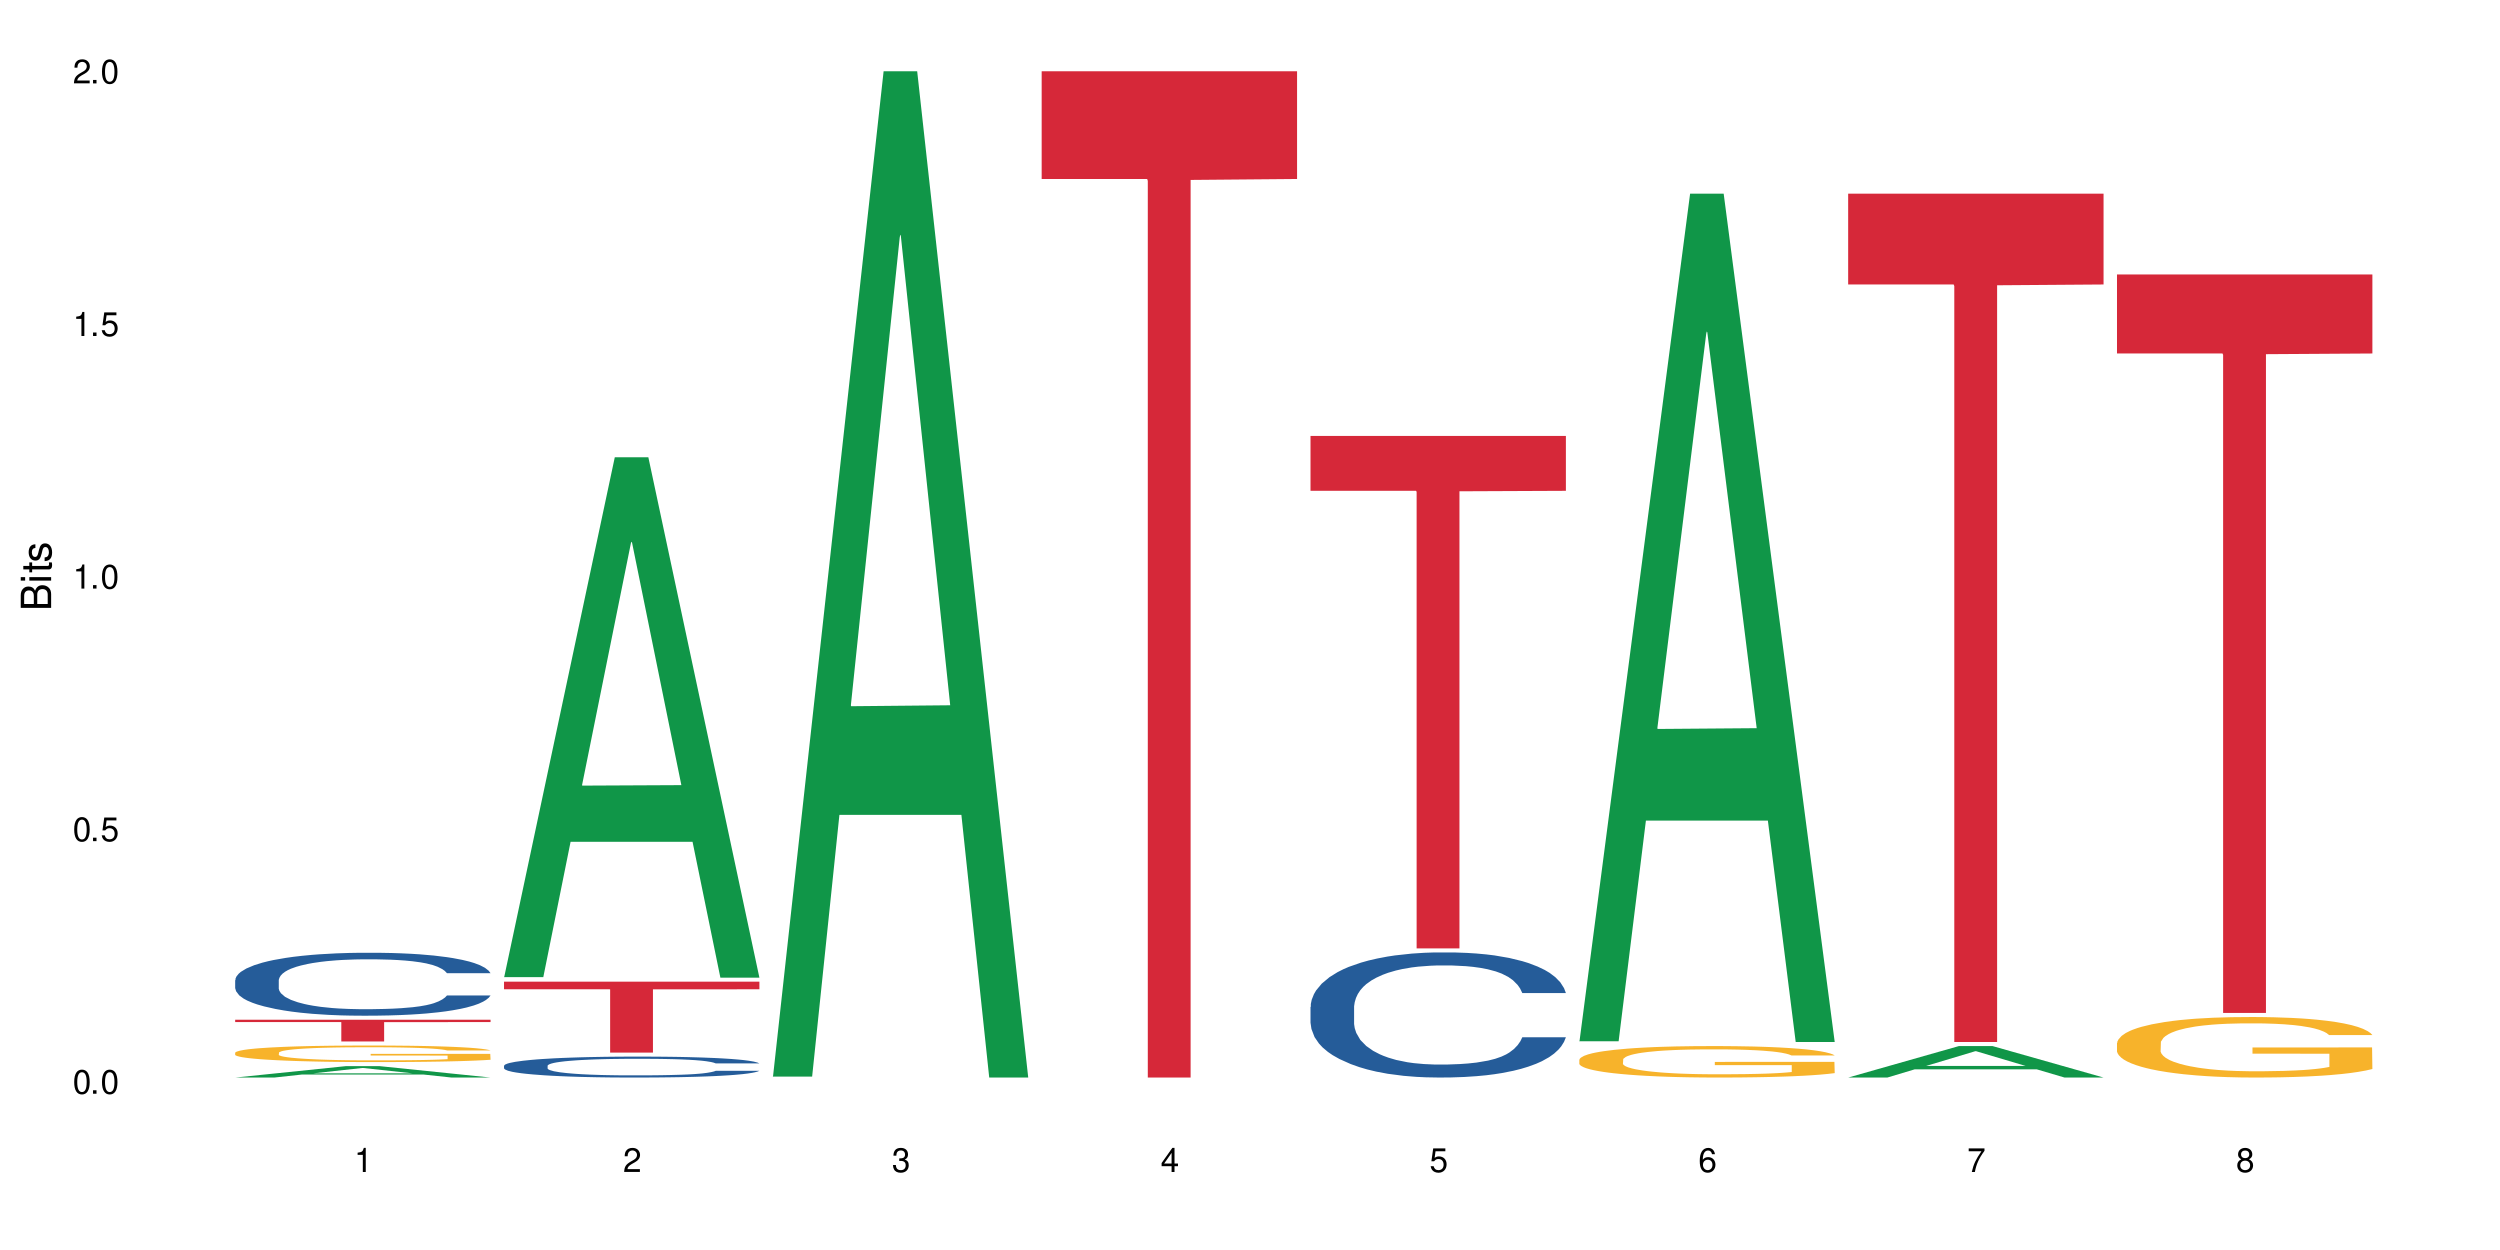 <?xml version="1.0" encoding="UTF-8"?>
<svg xmlns="http://www.w3.org/2000/svg" xmlns:xlink="http://www.w3.org/1999/xlink" width="720" height="360" viewBox="0 0 720 360">
<defs>
<g>
<g id="glyph-0-0">
</g>
<g id="glyph-0-1">
<path d="M 2.641 -6.938 C 2 -6.938 1.422 -6.656 1.078 -6.172 C 0.641 -5.562 0.406 -4.641 0.406 -3.359 C 0.406 -1.016 1.188 0.219 2.641 0.219 C 4.078 0.219 4.859 -1.016 4.859 -3.297 C 4.859 -4.641 4.656 -5.547 4.203 -6.172 C 3.844 -6.656 3.281 -6.938 2.641 -6.938 Z M 2.641 -6.188 C 3.547 -6.188 4 -5.25 4 -3.375 C 4 -1.406 3.562 -0.484 2.625 -0.484 C 1.734 -0.484 1.281 -1.438 1.281 -3.344 C 1.281 -5.25 1.734 -6.188 2.641 -6.188 Z M 2.641 -6.188 "/>
</g>
<g id="glyph-0-2">
<path d="M 1.828 -1 L 0.828 -1 L 0.828 0 L 1.828 0 Z M 1.828 -1 "/>
</g>
<g id="glyph-0-3">
<path d="M 4.562 -6.797 L 1.062 -6.797 L 0.547 -3.094 L 1.328 -3.094 C 1.719 -3.562 2.047 -3.734 2.578 -3.734 C 3.484 -3.734 4.062 -3.109 4.062 -2.094 C 4.062 -1.125 3.484 -0.531 2.578 -0.531 C 1.828 -0.531 1.375 -0.906 1.188 -1.672 L 0.328 -1.672 C 0.453 -1.109 0.547 -0.844 0.75 -0.594 C 1.125 -0.078 1.828 0.219 2.594 0.219 C 3.969 0.219 4.922 -0.781 4.922 -2.219 C 4.922 -3.562 4.031 -4.484 2.719 -4.484 C 2.25 -4.484 1.859 -4.359 1.469 -4.062 L 1.734 -5.969 L 4.562 -5.969 Z M 4.562 -6.797 "/>
</g>
<g id="glyph-0-4">
<path d="M 2.484 -4.938 L 2.484 0 L 3.328 0 L 3.328 -6.938 L 2.766 -6.938 C 2.469 -5.875 2.281 -5.734 0.984 -5.562 L 0.984 -4.938 Z M 2.484 -4.938 "/>
</g>
<g id="glyph-0-5">
<path d="M 4.859 -0.828 L 1.281 -0.828 C 1.359 -1.406 1.672 -1.781 2.5 -2.281 L 3.469 -2.828 C 4.406 -3.344 4.906 -4.062 4.906 -4.906 C 4.906 -5.484 4.672 -6.031 4.266 -6.406 C 3.859 -6.766 3.375 -6.938 2.719 -6.938 C 1.859 -6.938 1.219 -6.625 0.844 -6.031 C 0.609 -5.672 0.5 -5.234 0.484 -4.531 L 1.328 -4.531 C 1.359 -5.016 1.406 -5.281 1.531 -5.516 C 1.75 -5.938 2.188 -6.203 2.703 -6.203 C 3.469 -6.203 4.031 -5.641 4.031 -4.891 C 4.031 -4.344 3.719 -3.859 3.125 -3.516 L 2.234 -3 C 0.812 -2.172 0.406 -1.531 0.328 -0.016 L 4.859 -0.016 Z M 4.859 -0.828 "/>
</g>
<g id="glyph-0-6">
<path d="M 2.125 -3.188 L 2.578 -3.188 C 3.5 -3.188 3.984 -2.766 3.984 -1.922 C 3.984 -1.062 3.469 -0.531 2.594 -0.531 C 1.656 -0.531 1.203 -1 1.156 -2.016 L 0.312 -2.016 C 0.344 -1.453 0.438 -1.094 0.609 -0.781 C 0.953 -0.109 1.625 0.219 2.547 0.219 C 3.953 0.219 4.859 -0.625 4.859 -1.938 C 4.859 -2.828 4.516 -3.297 3.703 -3.594 C 4.344 -3.844 4.656 -4.328 4.656 -5.031 C 4.656 -6.219 3.875 -6.938 2.578 -6.938 C 1.203 -6.938 0.484 -6.172 0.453 -4.703 L 1.297 -4.703 C 1.312 -5.125 1.344 -5.359 1.453 -5.578 C 1.641 -5.969 2.062 -6.203 2.594 -6.203 C 3.344 -6.203 3.797 -5.75 3.797 -5 C 3.797 -4.516 3.609 -4.219 3.25 -4.047 C 3.016 -3.953 2.703 -3.922 2.125 -3.906 Z M 2.125 -3.188 "/>
</g>
<g id="glyph-0-7">
<path d="M 3.141 -1.672 L 3.141 0 L 3.984 0 L 3.984 -1.672 L 4.984 -1.672 L 4.984 -2.438 L 3.984 -2.438 L 3.984 -6.938 L 3.359 -6.938 L 0.266 -2.578 L 0.266 -1.672 Z M 3.141 -2.438 L 1 -2.438 L 3.141 -5.5 Z M 3.141 -2.438 "/>
</g>
<g id="glyph-0-8">
<path d="M 4.781 -5.125 C 4.609 -6.266 3.891 -6.938 2.844 -6.938 C 2.094 -6.938 1.422 -6.578 1.031 -5.953 C 0.594 -5.266 0.406 -4.422 0.406 -3.172 C 0.406 -2 0.578 -1.25 0.984 -0.641 C 1.359 -0.078 1.953 0.219 2.703 0.219 C 3.984 0.219 4.922 -0.75 4.922 -2.094 C 4.922 -3.375 4.062 -4.281 2.844 -4.281 C 2.172 -4.281 1.641 -4.031 1.281 -3.516 C 1.281 -5.234 1.828 -6.188 2.797 -6.188 C 3.391 -6.188 3.797 -5.797 3.938 -5.125 Z M 2.734 -3.531 C 3.547 -3.531 4.062 -2.953 4.062 -2.031 C 4.062 -1.156 3.484 -0.531 2.703 -0.531 C 1.922 -0.531 1.328 -1.188 1.328 -2.078 C 1.328 -2.938 1.906 -3.531 2.734 -3.531 Z M 2.734 -3.531 "/>
</g>
<g id="glyph-0-9">
<path d="M 4.984 -6.797 L 0.438 -6.797 L 0.438 -5.969 L 4.109 -5.969 C 2.5 -3.656 1.828 -2.234 1.328 0 L 2.219 0 C 2.594 -2.172 3.453 -4.047 4.984 -6.094 Z M 4.984 -6.797 "/>
</g>
<g id="glyph-0-10">
<path d="M 3.75 -3.656 C 4.469 -4.094 4.688 -4.438 4.688 -5.078 C 4.688 -6.172 3.844 -6.938 2.641 -6.938 C 1.438 -6.938 0.594 -6.172 0.594 -5.094 C 0.594 -4.438 0.812 -4.094 1.516 -3.656 C 0.734 -3.266 0.359 -2.703 0.359 -1.922 C 0.359 -0.656 1.281 0.219 2.641 0.219 C 3.984 0.219 4.922 -0.656 4.922 -1.922 C 4.922 -2.703 4.531 -3.266 3.75 -3.656 Z M 2.641 -6.188 C 3.359 -6.188 3.812 -5.75 3.812 -5.062 C 3.812 -4.406 3.344 -3.984 2.641 -3.984 C 1.922 -3.984 1.453 -4.406 1.453 -5.078 C 1.453 -5.75 1.922 -6.188 2.641 -6.188 Z M 2.641 -3.266 C 3.484 -3.266 4.062 -2.719 4.062 -1.906 C 4.062 -1.078 3.484 -0.531 2.625 -0.531 C 1.797 -0.531 1.219 -1.094 1.219 -1.906 C 1.219 -2.719 1.781 -3.266 2.641 -3.266 Z M 2.641 -3.266 "/>
</g>
<g id="glyph-1-0">
</g>
<g id="glyph-1-1">
<path d="M 0 -0.953 L 0 -4.891 C 0 -5.719 -0.234 -6.344 -0.734 -6.797 C -1.188 -7.234 -1.812 -7.469 -2.5 -7.469 C -3.547 -7.469 -4.188 -7 -4.625 -5.875 C -4.984 -6.688 -5.625 -7.094 -6.531 -7.094 C -7.172 -7.094 -7.734 -6.859 -8.141 -6.391 C -8.562 -5.922 -8.75 -5.344 -8.75 -4.5 L -8.75 -0.953 Z M -4.984 -2.062 L -7.766 -2.062 L -7.766 -4.219 C -7.766 -4.844 -7.688 -5.203 -7.453 -5.5 C -7.219 -5.812 -6.859 -5.969 -6.375 -5.969 C -5.891 -5.969 -5.531 -5.812 -5.297 -5.5 C -5.062 -5.203 -4.984 -4.844 -4.984 -4.219 Z M -0.984 -2.062 L -4 -2.062 L -4 -4.781 C -4 -5.766 -3.438 -6.359 -2.484 -6.359 C -1.547 -6.359 -0.984 -5.766 -0.984 -4.781 Z M -0.984 -2.062 "/>
</g>
<g id="glyph-1-2">
<path d="M -6.281 -1.797 L -6.281 -0.797 L 0 -0.797 L 0 -1.797 Z M -8.75 -1.797 L -8.75 -0.797 L -7.484 -0.797 L -7.484 -1.797 Z M -8.75 -1.797 "/>
</g>
<g id="glyph-1-3">
<path d="M -6.281 -3.047 L -6.281 -2.016 L -8.016 -2.016 L -8.016 -1.016 L -6.281 -1.016 L -6.281 -0.172 L -5.469 -0.172 L -5.469 -1.016 L -0.719 -1.016 C -0.078 -1.016 0.281 -1.453 0.281 -2.234 C 0.281 -2.5 0.25 -2.719 0.188 -3.047 L -0.641 -3.047 C -0.609 -2.906 -0.594 -2.766 -0.594 -2.562 C -0.594 -2.141 -0.719 -2.016 -1.156 -2.016 L -5.469 -2.016 L -5.469 -3.047 Z M -6.281 -3.047 "/>
</g>
<g id="glyph-1-4">
<path d="M -4.531 -5.25 C -5.766 -5.25 -6.469 -4.422 -6.469 -2.969 C -6.469 -1.516 -5.719 -0.562 -4.547 -0.562 C -3.562 -0.562 -3.094 -1.062 -2.734 -2.562 L -2.516 -3.484 C -2.344 -4.188 -2.094 -4.469 -1.641 -4.469 C -1.047 -4.469 -0.641 -3.875 -0.641 -3 C -0.641 -2.453 -0.797 -2 -1.062 -1.75 C -1.25 -1.594 -1.422 -1.531 -1.875 -1.469 L -1.875 -0.406 C -0.422 -0.453 0.281 -1.266 0.281 -2.922 C 0.281 -4.5 -0.5 -5.516 -1.719 -5.516 C -2.656 -5.516 -3.172 -4.984 -3.469 -3.734 L -3.703 -2.766 C -3.891 -1.953 -4.156 -1.609 -4.594 -1.609 C -5.188 -1.609 -5.547 -2.125 -5.547 -2.938 C -5.547 -3.75 -5.203 -4.172 -4.531 -4.203 Z M -4.531 -5.25 "/>
</g>
</g>
</defs>
<rect x="-72" y="-36" width="864" height="432" fill="rgb(100%, 100%, 100%)" fill-opacity="1"/>
<path fill-rule="nonzero" fill="rgb(6.275%, 58.824%, 28.235%)" fill-opacity="1" d="M 67.73 310.328 L 67.809 310.328 L 99.637 307.047 L 109.301 307.047 L 141.281 310.332 L 130.047 310.332 L 122.031 309.473 L 86.906 309.473 L 79.047 310.328 L 67.73 310.328 L 90.285 309.121 L 118.809 309.117 L 104.586 307.582 L 104.43 307.578 L 104.27 307.59 L 90.207 309.117 L 90.285 309.121 Z M 67.73 310.328 "/>
<path fill-rule="nonzero" fill="rgb(14.51%, 36.078%, 60%)" fill-opacity="1" d="M 67.73 282.289 L 67.82 282.273 L 67.82 281.875 L 68.09 281.246 L 68.719 280.453 L 69.344 279.906 L 70.961 278.926 L 73.203 277.984 L 75.535 277.254 L 77.238 276.824 L 78.766 276.492 L 82.262 275.879 L 84.504 275.562 L 86.926 275.281 L 89.887 275 L 92.039 274.836 L 96.883 274.57 L 100.469 274.453 L 103.25 274.406 L 109.262 274.406 L 112.848 274.469 L 115.449 274.555 L 118.32 274.688 L 120.742 274.836 L 124.957 275.199 L 128.727 275.664 L 130.43 275.93 L 133.121 276.441 L 135.184 276.938 L 136.617 277.371 L 138.234 277.984 L 139.668 278.727 L 140.746 279.574 L 141.281 280.285 L 128.727 280.285 L 128.098 279.621 L 127.379 279.109 L 126.035 278.43 L 124.688 277.949 L 122.805 277.469 L 121.102 277.156 L 118.77 276.84 L 116.707 276.641 L 114.555 276.492 L 112.488 276.391 L 108.543 276.293 L 103.969 276.293 L 102.266 276.324 L 98.766 276.457 L 96.883 276.574 L 94.191 276.805 L 92.309 277.023 L 90.066 277.352 L 88.539 277.637 L 86.656 278.066 L 85.312 278.445 L 83.785 278.992 L 82.891 279.406 L 82.082 279.871 L 81.363 280.418 L 80.828 280.996 L 80.469 281.609 L 80.289 282.207 L 80.289 284.773 L 80.469 285.371 L 80.918 286.066 L 82.082 287.078 L 83.785 287.957 L 85.762 288.652 L 87.645 289.148 L 88.719 289.379 L 90.156 289.645 L 92.398 289.977 L 95.629 290.309 L 97.512 290.441 L 100.383 290.574 L 103.34 290.641 L 107.289 290.641 L 110.785 290.574 L 113.117 290.492 L 115.539 290.359 L 118.859 290.078 L 120.922 289.812 L 122.715 289.496 L 124.062 289.184 L 124.957 288.918 L 126.305 288.402 L 127.379 287.84 L 128.188 287.262 L 128.727 286.695 L 141.281 286.695 L 140.746 287.359 L 139.938 288.004 L 139.129 288.484 L 137.875 289.066 L 136.441 289.578 L 134.375 290.16 L 132.672 290.539 L 130.43 290.953 L 128.367 291.27 L 126.125 291.551 L 122.805 291.883 L 120.652 292.047 L 118.32 292.195 L 115.539 292.328 L 112.043 292.445 L 108.273 292.512 L 104.777 292.527 L 101.008 292.496 L 98.227 292.43 L 94.551 292.281 L 89.977 291.98 L 86.656 291.668 L 84.055 291.352 L 81.812 291.02 L 79.301 290.574 L 76.074 289.844 L 74.098 289.281 L 72.754 288.816 L 71.23 288.172 L 70.152 287.59 L 68.898 286.664 L 68 285.488 L 67.73 284.578 Z M 67.73 282.289 "/>
<path fill-rule="nonzero" fill="rgb(96.863%, 70.196%, 16.863%)" fill-opacity="1" d="M 67.73 303.152 L 67.82 303.148 L 67.82 303.062 L 68.18 302.867 L 69.078 302.598 L 70.242 302.375 L 71.5 302.199 L 72.305 302.109 L 73.652 301.977 L 74.816 301.883 L 77.777 301.688 L 81.543 301.504 L 83.609 301.426 L 85.941 301.352 L 89.258 301.266 L 90.785 301.238 L 95.449 301.168 L 100.738 301.125 L 106.57 301.109 L 109.262 301.113 L 112.938 301.133 L 117.961 301.18 L 120.832 301.223 L 123.074 301.266 L 125.406 301.324 L 128.277 301.41 L 130.969 301.516 L 133.121 301.621 L 135.273 301.75 L 137.066 301.891 L 138.594 302.043 L 139.938 302.227 L 140.746 302.379 L 141.281 302.531 L 128.816 302.531 L 128.098 302.379 L 127.289 302.262 L 125.945 302.117 L 124.598 302.012 L 123.254 301.93 L 120.742 301.816 L 118.59 301.746 L 115.898 301.688 L 113.297 301.645 L 110.336 301.621 L 108.543 301.613 L 103.789 301.613 L 99.484 301.641 L 96.973 301.676 L 95.18 301.711 L 92.668 301.777 L 91.141 301.828 L 90.246 301.863 L 87.555 302 L 85.762 302.121 L 84.773 302.203 L 83.52 302.336 L 82.621 302.453 L 81.633 302.625 L 81.098 302.758 L 80.379 303.055 L 80.289 303.84 L 80.559 304.004 L 81.098 304.184 L 81.812 304.34 L 82.891 304.504 L 83.965 304.633 L 85.852 304.801 L 87.465 304.914 L 88.719 304.988 L 91.141 305.105 L 92.129 305.145 L 94.461 305.223 L 96.883 305.285 L 99.844 305.336 L 102.086 305.363 L 105.672 305.383 L 110.246 305.383 L 115.629 305.359 L 119.039 305.324 L 121.371 305.289 L 122.895 305.258 L 124.777 305.211 L 126.125 305.168 L 127.379 305.117 L 128.906 305.043 L 128.906 304.004 L 106.75 304 L 106.75 303.512 L 141.195 303.508 L 141.281 305.211 L 139.398 305.328 L 137.066 305.441 L 134.824 305.527 L 132.492 305.602 L 129.176 305.684 L 126.484 305.738 L 122.355 305.797 L 118.59 305.836 L 114.645 305.863 L 111.145 305.879 L 107.02 305.883 L 103.34 305.871 L 99.395 305.848 L 96.254 305.812 L 93.383 305.77 L 90.516 305.711 L 86.926 305.621 L 84.594 305.547 L 82.172 305.453 L 79.75 305.344 L 77.598 305.227 L 76.164 305.137 L 74.727 305.031 L 73.203 304.902 L 71.766 304.754 L 70.691 304.617 L 69.703 304.465 L 68.988 304.32 L 68.27 304.125 L 67.91 303.969 L 67.73 303.832 Z M 67.73 303.152 "/>
<path fill-rule="nonzero" fill="rgb(83.922%, 15.686%, 22.353%)" fill-opacity="1" d="M 67.73 293.691 L 141.281 293.691 L 141.281 294.363 L 110.629 294.367 L 110.629 299.945 L 98.297 299.945 L 98.297 294.375 L 98.117 294.363 L 67.73 294.363 Z M 67.73 293.691 "/>
<path fill-rule="nonzero" fill="rgb(6.275%, 58.824%, 28.235%)" fill-opacity="1" d="M 145.156 281.422 L 145.234 281.281 L 177.059 131.691 L 186.723 131.691 L 218.707 281.562 L 207.469 281.562 L 199.453 242.441 L 164.328 242.441 L 156.469 281.422 L 145.156 281.422 L 167.707 226.258 L 196.23 226.117 L 182.008 156.18 L 181.852 156.039 L 181.695 156.461 L 167.629 226.117 L 167.707 226.258 Z M 145.156 281.422 "/>
<path fill-rule="nonzero" fill="rgb(14.51%, 36.078%, 60%)" fill-opacity="1" d="M 145.156 306.926 L 145.242 306.922 L 145.242 306.789 L 145.512 306.578 L 146.141 306.316 L 146.77 306.133 L 148.383 305.809 L 150.625 305.496 L 152.957 305.254 L 154.664 305.109 L 156.188 305 L 159.684 304.793 L 161.93 304.691 L 164.352 304.598 L 167.309 304.504 L 169.461 304.449 L 174.305 304.359 L 177.895 304.32 L 180.676 304.305 L 186.684 304.305 L 190.273 304.328 L 192.875 304.355 L 195.742 304.398 L 198.164 304.449 L 202.383 304.57 L 206.148 304.723 L 207.852 304.812 L 210.543 304.98 L 212.605 305.148 L 214.043 305.289 L 215.656 305.496 L 217.094 305.742 L 218.168 306.023 L 218.707 306.262 L 206.148 306.262 L 205.52 306.039 L 204.805 305.867 L 203.457 305.645 L 202.113 305.484 L 200.23 305.324 L 198.523 305.219 L 196.191 305.113 L 194.129 305.047 L 191.977 305 L 189.914 304.965 L 185.969 304.934 L 181.391 304.934 L 179.688 304.945 L 176.191 304.988 L 174.305 305.027 L 171.613 305.102 L 169.73 305.176 L 167.488 305.285 L 165.965 305.379 L 164.082 305.523 L 162.734 305.648 L 161.211 305.832 L 160.312 305.969 L 159.508 306.121 L 158.789 306.305 L 158.25 306.496 L 157.891 306.699 L 157.711 306.898 L 157.711 307.754 L 157.891 307.953 L 158.34 308.184 L 159.508 308.52 L 161.211 308.812 L 163.184 309.043 L 165.066 309.207 L 166.145 309.285 L 167.578 309.375 L 169.82 309.484 L 173.051 309.594 L 174.934 309.637 L 177.805 309.684 L 180.766 309.703 L 184.711 309.703 L 188.211 309.684 L 190.543 309.656 L 192.965 309.609 L 196.281 309.516 L 198.344 309.43 L 200.141 309.324 L 201.484 309.219 L 202.383 309.133 L 203.727 308.961 L 204.805 308.773 L 205.609 308.582 L 206.148 308.395 L 218.707 308.395 L 218.168 308.613 L 217.359 308.828 L 216.555 308.988 L 215.297 309.18 L 213.863 309.352 L 211.801 309.543 L 210.094 309.672 L 207.852 309.809 L 205.789 309.914 L 203.547 310.008 L 200.23 310.117 L 198.074 310.172 L 195.742 310.223 L 192.965 310.266 L 189.465 310.305 L 185.699 310.328 L 182.199 310.332 L 178.434 310.32 L 175.652 310.301 L 171.973 310.25 L 167.398 310.152 L 164.082 310.047 L 161.48 309.941 L 159.238 309.832 L 156.727 309.684 L 153.496 309.441 L 151.523 309.254 L 150.176 309.098 L 148.652 308.883 L 147.574 308.691 L 146.32 308.383 L 145.422 307.992 L 145.156 307.688 Z M 145.156 306.926 "/>
<path fill-rule="nonzero" fill="rgb(83.922%, 15.686%, 22.353%)" fill-opacity="1" d="M 145.156 282.727 L 218.707 282.727 L 218.707 284.914 L 188.051 284.934 L 188.051 303.141 L 175.719 303.141 L 175.719 284.949 L 175.539 284.914 L 145.156 284.914 Z M 145.156 282.727 "/>
<path fill-rule="nonzero" fill="rgb(6.275%, 58.824%, 28.235%)" fill-opacity="1" d="M 222.578 310.059 L 222.656 309.789 L 254.48 20.527 L 264.148 20.527 L 296.129 310.332 L 284.895 310.332 L 276.879 234.684 L 241.75 234.684 L 233.895 310.059 L 222.578 310.059 L 245.129 203.391 L 273.656 203.117 L 259.434 67.875 L 259.273 67.602 L 259.117 68.418 L 245.051 203.117 L 245.129 203.391 Z M 222.578 310.059 "/>
<path fill-rule="nonzero" fill="rgb(83.922%, 15.686%, 22.353%)" fill-opacity="1" d="M 300 20.527 L 373.555 20.527 L 373.555 51.547 L 342.898 51.82 L 342.898 310.332 L 330.566 310.332 L 330.566 52.094 L 330.387 51.547 L 300 51.547 Z M 300 20.527 "/>
<path fill-rule="nonzero" fill="rgb(14.51%, 36.078%, 60%)" fill-opacity="1" d="M 377.426 289.98 L 377.516 289.949 L 377.516 289.16 L 377.781 287.906 L 378.41 286.328 L 379.039 285.242 L 380.652 283.297 L 382.895 281.422 L 385.227 279.973 L 386.934 279.117 L 388.457 278.457 L 391.957 277.238 L 394.199 276.613 L 396.621 276.055 L 399.578 275.492 L 401.734 275.164 L 406.574 274.637 L 410.164 274.406 L 412.945 274.309 L 418.953 274.309 L 422.543 274.441 L 425.145 274.605 L 428.016 274.867 L 430.438 275.164 L 434.652 275.891 L 438.418 276.812 L 440.125 277.336 L 442.812 278.359 L 444.879 279.348 L 446.312 280.203 L 447.926 281.422 L 449.363 282.902 L 450.438 284.582 L 450.977 285.996 L 438.418 285.996 L 437.789 284.68 L 437.074 283.66 L 435.727 282.309 L 434.383 281.355 L 432.5 280.398 L 430.793 279.773 L 428.461 279.148 L 426.398 278.754 L 424.246 278.457 L 422.184 278.258 L 418.238 278.062 L 413.664 278.062 L 411.957 278.129 L 408.461 278.391 L 406.574 278.621 L 403.887 279.082 L 402 279.512 L 399.758 280.168 L 398.234 280.73 L 396.352 281.586 L 395.004 282.344 L 393.48 283.43 L 392.582 284.254 L 391.777 285.176 L 391.059 286.262 L 390.52 287.414 L 390.16 288.633 L 389.98 289.816 L 389.98 294.922 L 390.16 296.105 L 390.609 297.488 L 391.777 299.5 L 393.48 301.242 L 395.453 302.629 L 397.336 303.613 L 398.414 304.074 L 399.848 304.602 L 402.09 305.262 L 405.32 305.922 L 407.203 306.184 L 410.074 306.445 L 413.035 306.578 L 416.98 306.578 L 420.48 306.445 L 422.812 306.281 L 425.234 306.02 L 428.551 305.457 L 430.613 304.934 L 432.41 304.305 L 433.754 303.68 L 434.652 303.152 L 435.996 302.133 L 437.074 301.012 L 437.879 299.859 L 438.418 298.742 L 450.977 298.742 L 450.438 300.059 L 449.633 301.344 L 448.824 302.297 L 447.566 303.449 L 446.133 304.473 L 444.07 305.625 L 442.367 306.383 L 440.125 307.203 L 438.059 307.828 L 435.816 308.391 L 432.5 309.047 L 430.348 309.379 L 428.016 309.676 L 425.234 309.938 L 421.734 310.168 L 417.969 310.301 L 414.469 310.332 L 410.703 310.266 L 407.922 310.137 L 404.242 309.84 L 399.668 309.246 L 396.352 308.621 L 393.75 307.996 L 391.508 307.336 L 388.996 306.445 L 385.766 304.996 L 383.793 303.879 L 382.449 302.957 L 380.922 301.672 L 379.848 300.52 L 378.59 298.676 L 377.695 296.336 L 377.426 294.527 Z M 377.426 289.98 "/>
<path fill-rule="nonzero" fill="rgb(83.922%, 15.686%, 22.353%)" fill-opacity="1" d="M 377.426 125.555 L 450.977 125.555 L 450.977 141.355 L 420.324 141.492 L 420.324 273.145 L 407.988 273.145 L 407.988 141.633 L 407.809 141.355 L 377.426 141.355 Z M 377.426 125.555 "/>
<path fill-rule="nonzero" fill="rgb(6.275%, 58.824%, 28.235%)" fill-opacity="1" d="M 454.848 299.875 L 454.926 299.645 L 486.75 55.777 L 496.418 55.777 L 528.398 300.105 L 517.164 300.105 L 509.148 236.324 L 474.023 236.324 L 466.164 299.875 L 454.848 299.875 L 477.402 209.941 L 505.926 209.715 L 491.703 95.695 L 491.547 95.465 L 491.387 96.152 L 477.32 209.715 L 477.402 209.941 Z M 454.848 299.875 "/>
<path fill-rule="nonzero" fill="rgb(96.863%, 70.196%, 16.863%)" fill-opacity="1" d="M 454.848 305.148 L 454.938 305.141 L 454.938 304.977 L 455.297 304.605 L 456.191 304.09 L 457.359 303.668 L 458.613 303.336 L 459.422 303.164 L 460.77 302.914 L 461.934 302.734 L 464.895 302.359 L 468.66 302.012 L 470.723 301.863 L 473.055 301.723 L 476.375 301.566 L 477.898 301.508 L 482.562 301.375 L 487.855 301.293 L 493.688 301.266 L 496.379 301.277 L 500.055 301.309 L 505.078 301.398 L 507.949 301.484 L 510.191 301.566 L 512.523 301.672 L 515.395 301.84 L 518.086 302.039 L 520.238 302.234 L 522.391 302.484 L 524.184 302.75 L 525.711 303.039 L 527.055 303.387 L 527.863 303.676 L 528.398 303.965 L 515.934 303.965 L 515.215 303.676 L 514.406 303.453 L 513.062 303.18 L 511.715 302.98 L 510.371 302.824 L 507.859 302.609 L 505.707 302.477 L 503.016 302.359 L 500.414 302.285 L 497.453 302.234 L 495.66 302.219 L 490.906 302.219 L 486.602 302.277 L 484.09 302.344 L 482.297 302.41 L 479.785 302.535 L 478.258 302.633 L 477.363 302.699 L 474.672 302.957 L 472.879 303.188 L 471.891 303.344 L 470.633 303.594 L 469.738 303.816 L 468.75 304.148 L 468.211 304.398 L 467.496 304.961 L 467.406 306.449 L 467.676 306.766 L 468.211 307.105 L 468.93 307.402 L 470.008 307.715 L 471.082 307.957 L 472.965 308.281 L 474.582 308.496 L 475.836 308.637 L 478.258 308.859 L 479.246 308.934 L 481.578 309.082 L 484 309.199 L 486.961 309.297 L 489.203 309.348 L 492.789 309.391 L 497.363 309.391 L 502.746 309.34 L 506.156 309.273 L 508.488 309.207 L 510.012 309.148 L 511.895 309.059 L 513.242 308.977 L 514.496 308.883 L 516.023 308.742 L 516.023 306.766 L 493.867 306.758 L 493.867 305.828 L 528.309 305.82 L 528.398 309.059 L 526.516 309.281 L 524.184 309.496 L 521.941 309.66 L 519.609 309.801 L 516.289 309.961 L 513.602 310.059 L 509.473 310.176 L 505.707 310.25 L 501.758 310.301 L 498.262 310.324 L 494.137 310.332 L 490.457 310.316 L 486.512 310.266 L 483.371 310.199 L 480.5 310.117 L 477.633 310.008 L 474.043 309.836 L 471.711 309.695 L 469.289 309.52 L 466.867 309.312 L 464.715 309.09 L 463.281 308.918 L 461.844 308.719 L 460.32 308.469 L 458.883 308.188 L 457.809 307.934 L 456.82 307.641 L 456.102 307.367 L 455.387 306.996 L 455.027 306.699 L 454.848 306.441 Z M 454.848 305.148 "/>
<path fill-rule="nonzero" fill="rgb(6.275%, 58.824%, 28.235%)" fill-opacity="1" d="M 532.27 310.324 L 532.352 310.316 L 564.176 301.266 L 573.84 301.266 L 605.824 310.332 L 594.586 310.332 L 586.57 307.965 L 551.445 307.965 L 543.586 310.324 L 532.27 310.324 L 554.824 306.988 L 583.348 306.98 L 569.125 302.75 L 568.969 302.738 L 568.812 302.766 L 554.746 306.98 L 554.824 306.988 Z M 532.27 310.324 "/>
<path fill-rule="nonzero" fill="rgb(83.922%, 15.686%, 22.353%)" fill-opacity="1" d="M 532.27 55.777 L 605.824 55.777 L 605.824 81.93 L 575.168 82.16 L 575.168 300.105 L 562.836 300.105 L 562.836 82.387 L 562.656 81.93 L 532.27 81.93 Z M 532.27 55.777 "/>
<path fill-rule="nonzero" fill="rgb(96.863%, 70.196%, 16.863%)" fill-opacity="1" d="M 609.695 300.367 L 609.785 300.352 L 609.785 300.031 L 610.145 299.316 L 611.039 298.328 L 612.207 297.516 L 613.461 296.879 L 614.27 296.547 L 615.613 296.066 L 616.781 295.719 L 619.742 295 L 623.508 294.332 L 625.57 294.047 L 627.902 293.773 L 631.223 293.473 L 632.746 293.359 L 637.41 293.105 L 642.703 292.949 L 648.535 292.898 L 651.223 292.914 L 654.902 292.98 L 659.926 293.156 L 662.797 293.312 L 665.039 293.473 L 667.371 293.68 L 670.242 294 L 672.93 294.379 L 675.086 294.762 L 677.238 295.238 L 679.031 295.75 L 680.555 296.305 L 681.902 296.977 L 682.707 297.531 L 683.246 298.09 L 670.777 298.09 L 670.062 297.531 L 669.254 297.102 L 667.91 296.578 L 666.562 296.195 L 665.219 295.895 L 662.707 295.48 L 660.555 295.223 L 657.863 295 L 655.262 294.859 L 652.301 294.762 L 650.508 294.73 L 645.754 294.73 L 641.449 294.844 L 638.938 294.969 L 637.141 295.098 L 634.629 295.336 L 633.105 295.527 L 632.207 295.652 L 629.52 296.148 L 627.723 296.594 L 626.738 296.895 L 625.48 297.375 L 624.586 297.805 L 623.598 298.441 L 623.059 298.918 L 622.344 300 L 622.254 302.867 L 622.52 303.473 L 623.059 304.125 L 623.777 304.695 L 624.852 305.301 L 625.93 305.762 L 627.812 306.383 L 629.43 306.797 L 630.684 307.07 L 633.105 307.5 L 634.094 307.641 L 636.426 307.93 L 638.848 308.152 L 641.805 308.344 L 644.047 308.438 L 647.637 308.516 L 652.211 308.516 L 657.594 308.422 L 661 308.293 L 663.332 308.168 L 664.859 308.055 L 666.742 307.879 L 668.086 307.723 L 669.344 307.547 L 670.867 307.277 L 670.867 303.473 L 648.715 303.453 L 648.715 301.672 L 683.156 301.656 L 683.246 307.879 L 681.363 308.312 L 679.031 308.723 L 676.789 309.043 L 674.457 309.312 L 671.137 309.617 L 668.445 309.809 L 664.32 310.031 L 660.555 310.172 L 656.605 310.27 L 653.109 310.316 L 648.98 310.332 L 645.305 310.301 L 641.359 310.203 L 638.219 310.078 L 635.348 309.918 L 632.477 309.711 L 628.891 309.379 L 626.559 309.105 L 624.137 308.773 L 621.715 308.375 L 619.562 307.945 L 618.125 307.609 L 616.691 307.227 L 615.164 306.75 L 613.73 306.211 L 612.656 305.715 L 611.668 305.16 L 610.949 304.633 L 610.234 303.918 L 609.875 303.344 L 609.695 302.852 Z M 609.695 300.367 "/>
<path fill-rule="nonzero" fill="rgb(83.922%, 15.686%, 22.353%)" fill-opacity="1" d="M 609.695 79.039 L 683.246 79.039 L 683.246 101.805 L 652.594 102.004 L 652.594 291.734 L 640.258 291.734 L 640.258 102.203 L 640.082 101.805 L 609.695 101.805 Z M 609.695 79.039 "/>
<g fill="rgb(0%, 0%, 0%)" fill-opacity="1">
<use xlink:href="#glyph-0-1" x="20.965" y="314.993"/>
<use xlink:href="#glyph-0-2" x="25.965" y="314.993"/>
<use xlink:href="#glyph-0-1" x="28.965" y="314.993"/>
</g>
<g fill="rgb(0%, 0%, 0%)" fill-opacity="1">
<use xlink:href="#glyph-0-1" x="20.965" y="242.251"/>
<use xlink:href="#glyph-0-2" x="25.965" y="242.251"/>
<use xlink:href="#glyph-0-3" x="28.965" y="242.251"/>
</g>
<g fill="rgb(0%, 0%, 0%)" fill-opacity="1">
<use xlink:href="#glyph-0-4" x="20.965" y="169.509"/>
<use xlink:href="#glyph-0-2" x="25.965" y="169.509"/>
<use xlink:href="#glyph-0-1" x="28.965" y="169.509"/>
</g>
<g fill="rgb(0%, 0%, 0%)" fill-opacity="1">
<use xlink:href="#glyph-0-4" x="20.965" y="96.767"/>
<use xlink:href="#glyph-0-2" x="25.965" y="96.767"/>
<use xlink:href="#glyph-0-3" x="28.965" y="96.767"/>
</g>
<g fill="rgb(0%, 0%, 0%)" fill-opacity="1">
<use xlink:href="#glyph-0-5" x="20.965" y="24.024"/>
<use xlink:href="#glyph-0-2" x="25.965" y="24.024"/>
<use xlink:href="#glyph-0-1" x="28.965" y="24.024"/>
</g>
<g fill="rgb(0%, 0%, 0%)" fill-opacity="1">
<use xlink:href="#glyph-0-4" x="102.008" y="337.532"/>
</g>
<g fill="rgb(0%, 0%, 0%)" fill-opacity="1">
<use xlink:href="#glyph-0-5" x="179.43" y="337.532"/>
</g>
<g fill="rgb(0%, 0%, 0%)" fill-opacity="1">
<use xlink:href="#glyph-0-6" x="256.855" y="337.532"/>
</g>
<g fill="rgb(0%, 0%, 0%)" fill-opacity="1">
<use xlink:href="#glyph-0-7" x="334.277" y="337.532"/>
</g>
<g fill="rgb(0%, 0%, 0%)" fill-opacity="1">
<use xlink:href="#glyph-0-3" x="411.699" y="337.532"/>
</g>
<g fill="rgb(0%, 0%, 0%)" fill-opacity="1">
<use xlink:href="#glyph-0-8" x="489.125" y="337.532"/>
</g>
<g fill="rgb(0%, 0%, 0%)" fill-opacity="1">
<use xlink:href="#glyph-0-9" x="566.547" y="337.532"/>
</g>
<g fill="rgb(0%, 0%, 0%)" fill-opacity="1">
<use xlink:href="#glyph-0-10" x="643.969" y="337.532"/>
</g>
<g fill="rgb(0%, 0%, 0%)" fill-opacity="1">
<use xlink:href="#glyph-1-1" x="14.725" y="176.012"/>
<use xlink:href="#glyph-1-2" x="14.725" y="168.012"/>
<use xlink:href="#glyph-1-3" x="14.725" y="165.012"/>
<use xlink:href="#glyph-1-4" x="14.725" y="162.012"/>
</g>
</svg>
